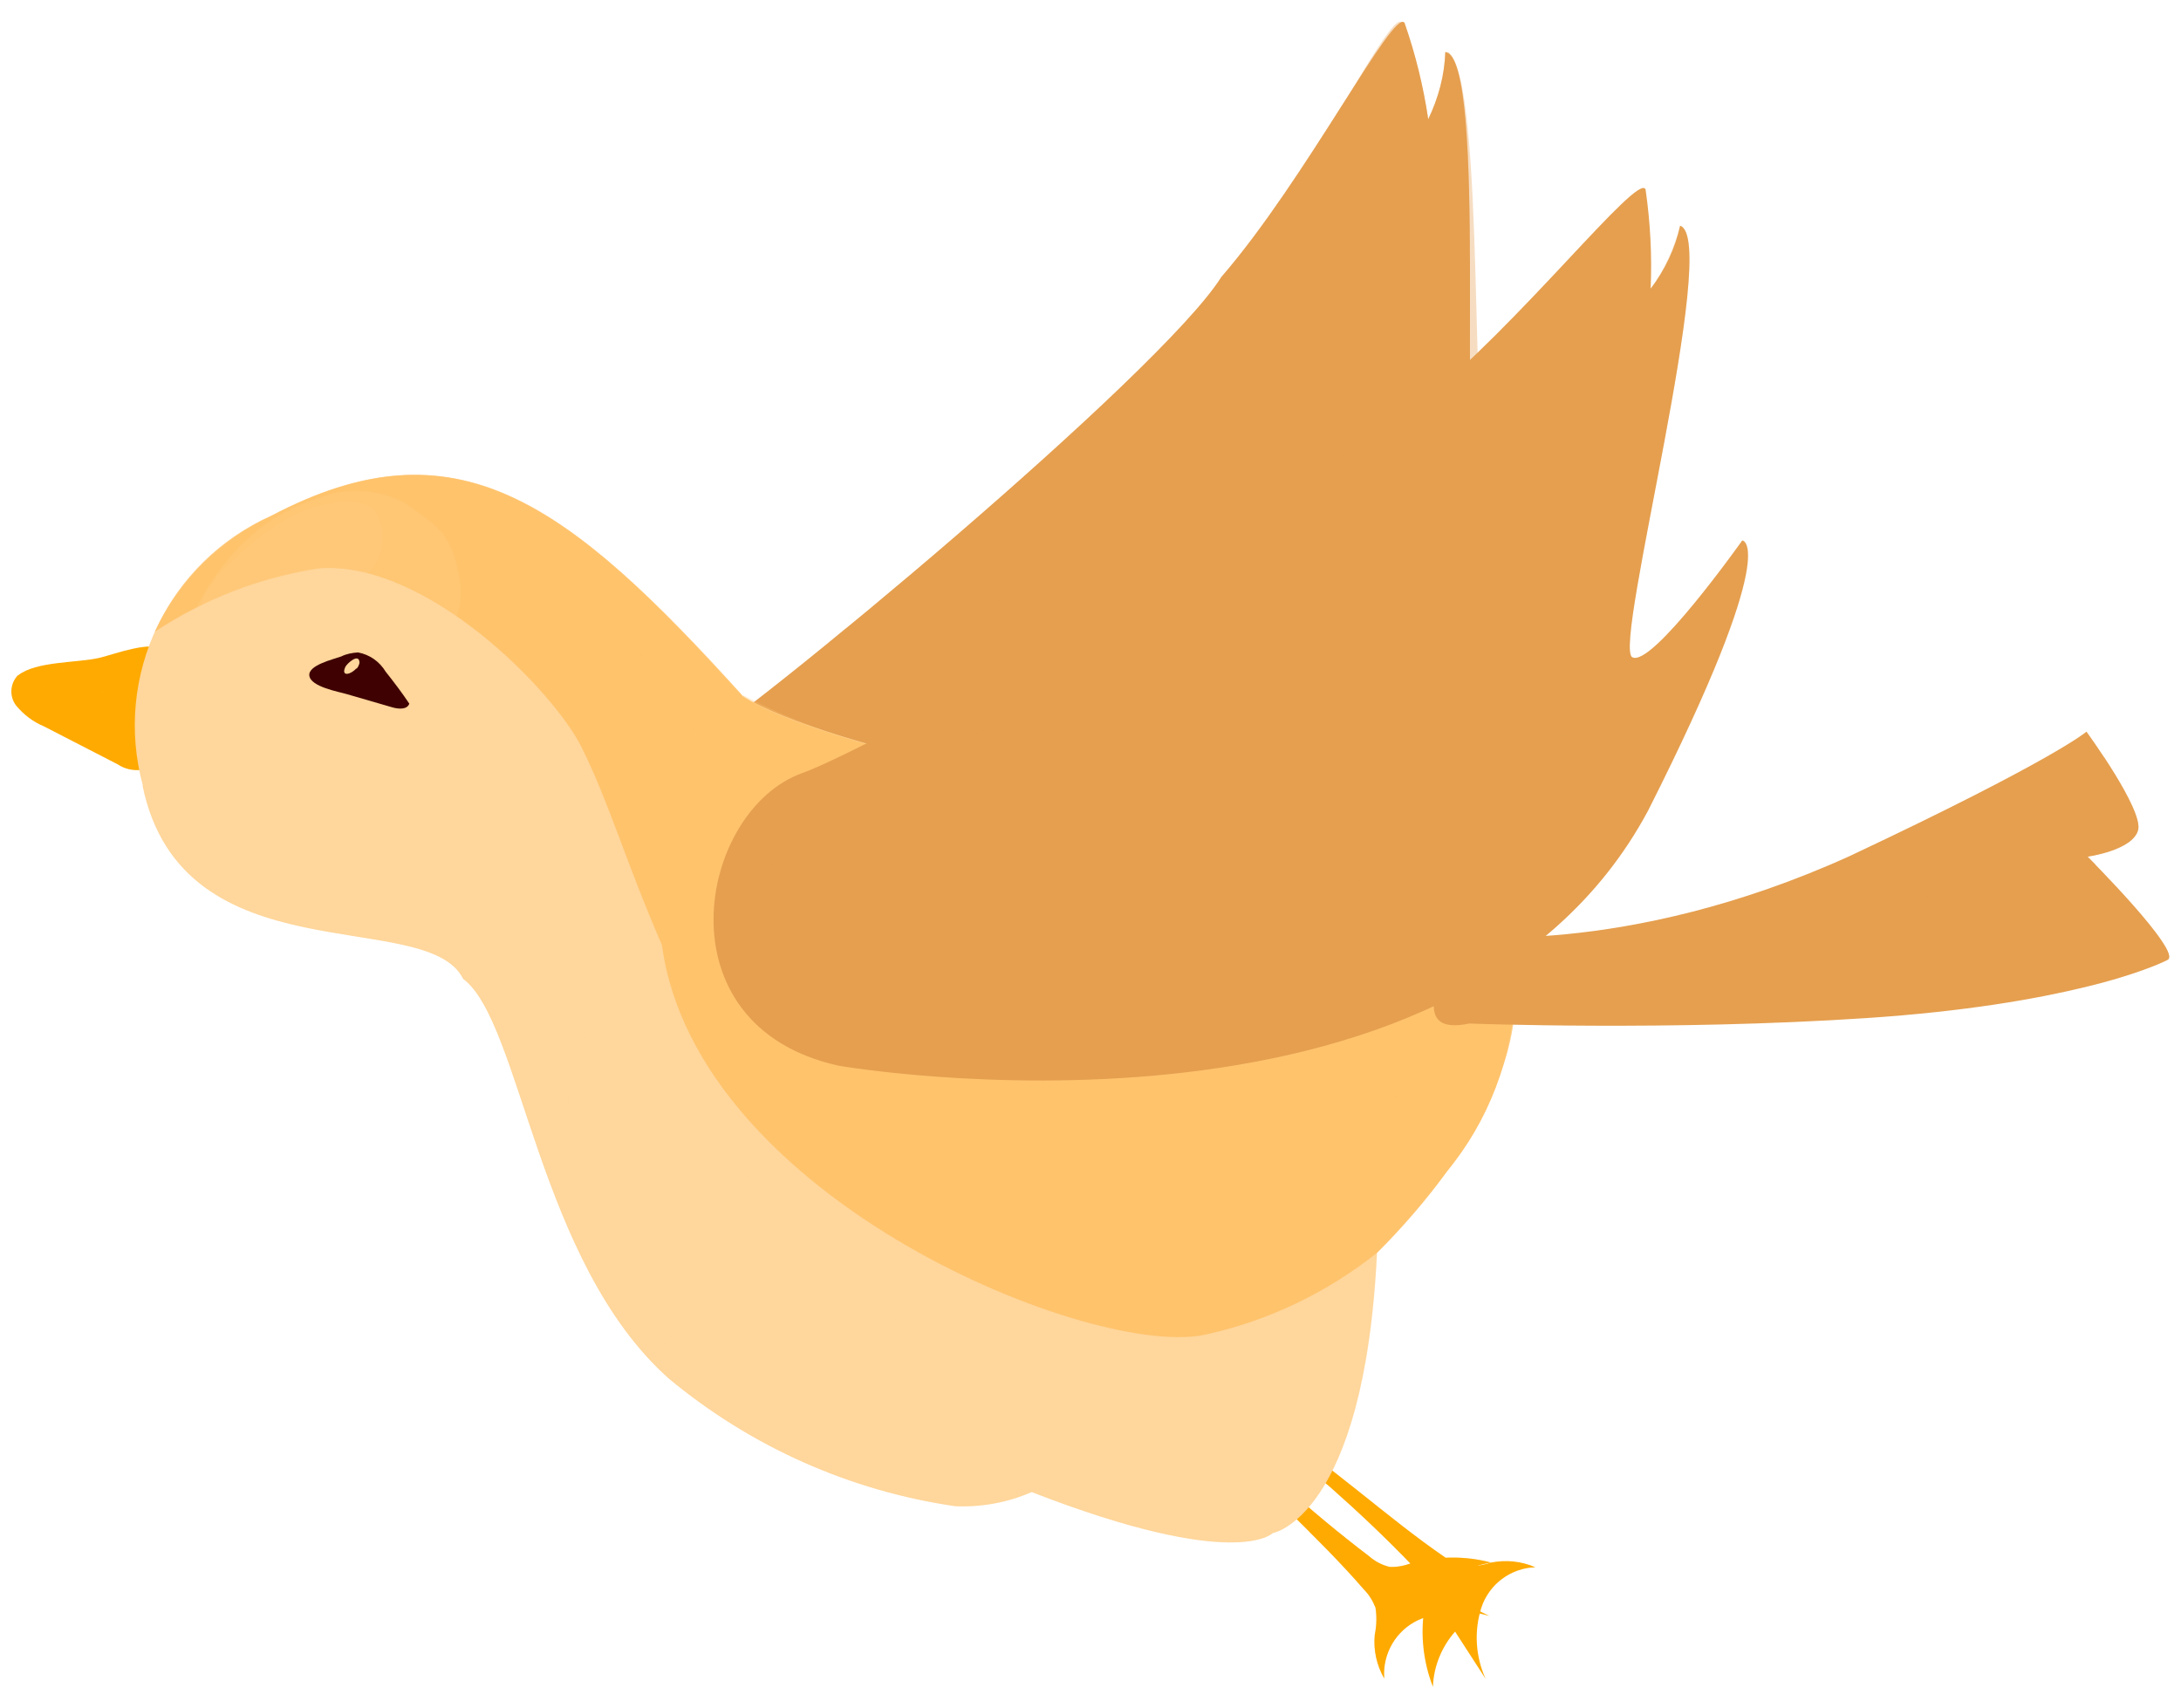 <?xml version="1.0" encoding="UTF-8"?>
<svg xmlns="http://www.w3.org/2000/svg" width="60" height="47" xmlns:xlink="http://www.w3.org/1999/xlink" viewBox="0 0 60 47">
  <defs>
    <style>
      .cls-1 {
        clip-path: url(#clippath-6);
      }

      .cls-2 {
        clip-path: url(#clippath-7);
      }

      .cls-3 {
        opacity: .3;
      }

      .cls-3, .cls-4, .cls-5, .cls-6, .cls-7, .cls-8, .cls-9 {
        isolation: isolate;
      }

      .cls-3, .cls-4, .cls-7, .cls-8 {
        mix-blend-mode: multiply;
      }

      .cls-10 {
        clip-path: url(#clippath-4);
      }

      .cls-11 {
        clip-path: url(#clippath-9);
      }

      .cls-12 {
        clip-path: url(#clippath-10);
      }

      .cls-13 {
        fill: #e59f4f;
      }

      .cls-14 {
        clip-path: url(#clippath-11);
      }

      .cls-15 {
        fill: none;
      }

      .cls-4 {
        opacity: .35;
      }

      .cls-16 {
        clip-path: url(#clippath-1);
      }

      .cls-17 {
        clip-path: url(#clippath-5);
      }

      .cls-18 {
        clip-path: url(#clippath-8);
      }

      .cls-19 {
        clip-path: url(#clippath-3);
      }

      .cls-20 {
        fill: #ffc36c;
      }

      .cls-21 {
        fill: #fa0;
      }

      .cls-22 {
        clip-path: url(#clippath-12);
      }

      .cls-6 {
        opacity: .1;
      }

      .cls-6, .cls-9 {
        mix-blend-mode: screen;
      }

      .cls-23 {
        clip-path: url(#clippath-14);
      }

      .cls-7, .cls-9 {
        opacity: .15;
      }

      .cls-8 {
        opacity: .2;
      }

      .cls-24 {
        clip-path: url(#clippath-2);
      }

      .cls-25 {
        clip-path: url(#clippath-13);
      }

      .cls-26 {
        fill: #ffd69b;
      }

      .cls-27 {
        clip-path: url(#clippath);
      }

      .cls-28 {
        fill: #3f0102;
      }
    </style>
    <clipPath id="clippath">
      <rect class="cls-15" x="17.09" y=".6" width="26.23" height="27.83"/>
    </clipPath>
    <clipPath id="clippath-1">
      <rect class="cls-15" x=".33" y="17.79" width="4.27" height="3.41"/>
    </clipPath>
    <clipPath id="clippath-2">
      <rect class="cls-15" x="33.38" y="39.32" width="7.65" height="6.85"/>
    </clipPath>
    <clipPath id="clippath-3">
      <rect class="cls-15" x="18.31" y="3.23" width="23.48" height="23.8"/>
    </clipPath>
    <clipPath id="clippath-4">
      <rect class="cls-15" x="35.38" y=".6" width="7.86" height="18.5"/>
    </clipPath>
    <clipPath id="clippath-5">
      <rect class="cls-15" x="5.62" y="23.32" width="35.13" height="19.12"/>
    </clipPath>
    <clipPath id="clippath-6">
      <rect class="cls-15" x="10.33" y="13.07" width="14.29" height="8.97"/>
    </clipPath>
    <clipPath id="clippath-7">
      <rect class="cls-15" x="20.33" y="20.74" width="21.36" height="10"/>
    </clipPath>
    <clipPath id="clippath-8">
      <rect class="cls-15" x="48.06" y="20.82" width="11.61" height="6.37"/>
    </clipPath>
    <clipPath id="clippath-9">
      <rect class="cls-15" x=".53" y="18.2" width="2.42" height=".71"/>
    </clipPath>
    <clipPath id="clippath-10">
      <rect class="cls-15" x="15.59" y="28.07" width="10.96" height="11.56"/>
    </clipPath>
    <clipPath id="clippath-11">
      <rect class="cls-15" x="19.64" y="6.2" width="28.45" height="23.52"/>
    </clipPath>
    <clipPath id="clippath-12">
      <rect class="cls-15" x="21.14" y="7.03" width="23.28" height="19.22"/>
    </clipPath>
    <clipPath id="clippath-13">
      <rect class="cls-15" x="4.98" y="13.51" width="7.7" height="5"/>
    </clipPath>
    <clipPath id="clippath-14">
      <rect class="cls-15" x="5.49" y="13.79" width="5.04" height="3.7"/>
    </clipPath>
  </defs>
  <g class="cls-5">
    <g id="sell_media_move">
      <rect class="cls-15" width="60" height="47"/>
      <g>
        <path id="_パス_23087" data-name="パス 23087" class="cls-13" d="M21.3,28.43s17.19-.23,20.58-11.02c2.28-7.91,1.17-7.78,1.17-7.78,0,0-1.8,3.93-2.38,3.71s.27-11.75-.91-11.91c-.02.64-.19,1.27-.47,1.85-.13-.9-.35-1.79-.65-2.65-.29-.44-2.71,4.3-5.04,6.99-1.67,2.66-12.9,11.99-14.78,13.09-2.62,1.54-2.62,7.57,2.48,7.73"/>
        <g id="_グループ_7462" data-name="グループ 7462" class="cls-7">
          <g id="_グループ_7461" data-name="グループ 7461">
            <g class="cls-27">
              <g id="_グループ_7460" data-name="グループ 7460">
                <path id="_パス_23088" data-name="パス 23088" class="cls-13" d="M21.3,28.43s17.19-.23,20.58-11.02c2.28-7.91,1.17-7.78,1.17-7.78,0,0-1.8,3.93-2.38,3.71s.27-11.75-.91-11.91c-.02.64-.19,1.27-.47,1.85-.13-.9-.35-1.79-.65-2.65-.29-.44-2.71,4.3-5.04,6.99-1.67,2.66-12.9,11.99-14.78,13.09-2.62,1.54-2.62,7.57,2.48,7.73"/>
              </g>
            </g>
          </g>
        </g>
        <path id="_パス_23089" data-name="パス 23089" class="cls-21" d="M.5,18.57c-.23.23-.25.6-.05.85.2.24.46.44.75.56l2.04,1.05c.19.13.43.18.66.15.87-.24,1.75-2.9.71-3.32-.56-.22-1.35.11-1.88.24-.6.14-1.75.09-2.23.48"/>
        <g id="_グループ_7465" data-name="グループ 7465" class="cls-3">
          <g id="_グループ_7464" data-name="グループ 7464">
            <g class="cls-16">
              <g id="_グループ_7463" data-name="グループ 7463">
                <path id="_パス_23090" data-name="パス 23090" class="cls-21" d="M3.72,20.39c.08-.6.58-1.06.77-1.63.08-.29.12-.6.12-.9-.29-.09-.59-.09-.88-.02-.06.18-.12.36-.18.54-.06.38-.4.66-.79.64-.54.1-1.09.15-1.63.16-.26,0-.52-.03-.78-.08,0,.04,0,.08.02.12.38.09.76.14,1.14.15.08,0,.17,0,.25.03.35.09.54.47.71.79.15.25.32.49.52.7l.26.13c.18.11.38.17.59.16-.1-.25-.14-.53-.12-.8"/>
              </g>
            </g>
          </g>
        </g>
        <path id="_パス_23091" data-name="パス 23091" class="cls-21" d="M37.52,43.73c.14.14.25.32.32.5.04.25.03.5-.02.75-.04.42.05.83.26,1.2-.05-.68.32-1.32.94-1.61.62-.27,1.31-.31,1.95-.11l-1.39-.69c.38-.42.88-.69,1.44-.78-.72-.19-1.48-.18-2.2.02-.19.07-.39.11-.59.1-.21-.05-.4-.15-.56-.29-.83-.63-1.63-1.3-2.41-2-.52-.47-1.15-1.4-1.89-1.5,1.22,1.55,2.84,2.89,4.15,4.41"/>
        <g id="_グループ_7468" data-name="グループ 7468" class="cls-3">
          <g id="_グループ_7467" data-name="グループ 7467">
            <g class="cls-24">
              <g id="_グループ_7466" data-name="グループ 7466">
                <path id="_パス_23092" data-name="パス 23092" class="cls-21" d="M37.52,43.73c.14.14.25.32.32.5.04.25.03.5-.02.75-.04.42.05.83.26,1.2-.05-.68.32-1.32.94-1.61.62-.27,1.31-.31,1.95-.11l-1.39-.69c.38-.42.88-.69,1.44-.78-.72-.19-1.48-.18-2.2.02-.19.07-.39.11-.59.1-.21-.05-.4-.15-.56-.29-.83-.63-1.63-1.3-2.41-2-.52-.47-1.15-1.4-1.89-1.5,1.22,1.55,2.84,2.89,4.15,4.41"/>
              </g>
            </g>
          </g>
        </g>
        <g id="_グループ_7471" data-name="グループ 7471" class="cls-7">
          <g id="_グループ_7470" data-name="グループ 7470">
            <g class="cls-19">
              <g id="_グループ_7469" data-name="グループ 7469">
                <path id="_パス_23093" data-name="パス 23093" class="cls-13" d="M40.67,13.33c-.44-.16-.06-6.82-.36-10.11-.05.17-.09.33-.15.49-.64,1.76-1.5,3.44-2.56,5-.92,1.56-2.06,2.98-3.38,4.22-1.27,1.04-2.68,1.9-4.18,2.54-1.41.69-2.9,1.23-4.43,1.6-.77.18-1.56.25-2.35.21-1.42,1.21-2.9,2.35-4.44,3.41-.19.11-.36.25-.52.4.06.59.17,1.16.34,1.73.34,1.29,1.12,2.42,2.21,3.19,1.26.69,2.68,1.03,4.12.98,1.34.08,2.68-.01,4-.27,3.44-.76,6.2-3.27,8.6-5.85.88-.9,1.66-1.89,2.33-2.95.93-1.73,1.56-3.61,1.84-5.55.02-.11.04-.22.06-.33-.44.75-.89,1.37-1.12,1.28"/>
              </g>
            </g>
          </g>
        </g>
        <path id="_パス_23094" data-name="パス 23094" class="cls-21" d="M39.74,42.84c.16.12.34.21.54.26.25,0,.5-.03.74-.11.41-.08.83-.04,1.22.13-.68.02-1.28.47-1.49,1.12-.2.64-.16,1.33.12,1.95l-.84-1.3c-.37.42-.59.96-.61,1.52-.27-.7-.35-1.45-.23-2.19.05-.2.06-.4.03-.6-.07-.2-.19-.38-.35-.53-.72-.75-1.48-1.47-2.26-2.16-.53-.47-1.52-.99-1.7-1.7,1.67,1.03,3.2,2.49,4.85,3.62"/>
        <g id="_グループ_7474" data-name="グループ 7474" class="cls-4">
          <g id="_グループ_7473" data-name="グループ 7473">
            <g class="cls-10">
              <g id="_グループ_7472" data-name="グループ 7472">
                <path id="_パス_23095" data-name="パス 23095" class="cls-13" d="M39.83,1.43c.15,1.05.21,2.12.17,3.18l-.09,7.53c-.03,2.37-.08,4.82-1.11,6.95,1.08-1.8,2.08-3.64,3.02-5.53.55-1.03.98-2.13,1.29-3.26.06-.27.11-.54.15-.81-.04.1-1.69,3.97-2.27,3.77s-.1-11.1-1.15-11.83"/>
                <path id="_パス_23096" data-name="パス 23096" class="cls-13" d="M35.38,5.46c.41-.44.82-.89,1.19-1.36.32-.46.72-.87,1.17-1.2.63,3.37-.06,6.86-1.06,10.14,1.65-3.03,2.54-6.4,2.6-9.85-.15-.88-.39-1.74-.71-2.57-.23-.32-1.59,2.33-3.2,4.84"/>
              </g>
            </g>
          </g>
        </g>
        <path id="_パス_23097" data-name="パス 23097" class="cls-26" d="M3.93,21.61c-.82-3.01.69-6.17,3.55-7.43,5.08-2.67,8.11-.39,12.96,4.97,2.1,1.4,11.52,3.35,15.59,3.52s4.82,2.08,4.82,2.08c0,0,3.23,3.45-2.97,9.72-.35,7.28-2.87,7.71-2.87,7.71,0,0-1,1.06-6.63-1.13-.66.29-1.38.42-2.1.39-2.9-.42-5.63-1.64-7.88-3.51-3.62-3.22-4.06-9.8-5.66-11-1-2.01-7.73,0-8.82-5.32"/>
        <g id="_グループ_7477" data-name="グループ 7477" class="cls-8">
          <g id="_グループ_7476" data-name="グループ 7476">
            <g class="cls-17">
              <g id="_グループ_7475" data-name="グループ 7475">
                <path id="_パス_23098" data-name="パス 23098" class="cls-26" d="M40.75,30.73c-.44-.14-.9-.13-1.33.02-2.03.52-4.05,1.09-6.04,1.72,1.16,1.78,2.14,3.99,1.4,5.99-.7,1.73-2.49,2.75-4.33,2.47-.91-.1-1.67-.73-1.94-1.61-1.67,1.39-4.17,1.24-6.17.41-3.02-1.34-5.43-3.77-6.73-6.81-1.27-3.03-1.73-6.34-1.34-9.6-1.76,1.04-3.75,1.65-5.8,1.77-.99,0-1.97-.24-2.85-.7,2.4,1.79,6.38,1.03,7.14,2.54,1.6,1.2,2.04,7.78,5.66,11,2.25,1.88,4.98,3.09,7.88,3.51.72.03,1.44-.11,2.1-.39,5.63,2.19,6.62,1.13,6.62,1.13,0,0,2.52-.43,2.87-7.71,1.13-1.1,2.1-2.36,2.87-3.75"/>
              </g>
            </g>
          </g>
        </g>
        <path id="_パス_23099" data-name="パス 23099" class="cls-20" d="M41.48,25.95c-.04-.13-.09-.26-.15-.39-.12-.29-.28-.56-.49-.8-.11-.23-.26-.44-.45-.62-.67-.62-1.51-1.04-2.41-1.21-.64-.15-1.3-.23-1.96-.25-4.08-.17-13.49-2.12-15.59-3.52-4.85-5.37-7.88-7.64-12.96-4.97-1.42.65-2.56,1.78-3.21,3.19,1.36-.9,2.89-1.49,4.5-1.74,2.96-.24,6.47,3.37,7.24,4.92s1.18,3.06,2.21,5.44c.95,7.04,11.99,11.44,14.99,10.71,1.71-.38,3.31-1.15,4.68-2.24.69-.69,1.33-1.43,1.91-2.22,1.17-1.41,1.83-3.16,1.9-4.99,0-.44-.08-.89-.21-1.31"/>
        <g id="_グループ_7480" data-name="グループ 7480" class="cls-3">
          <g id="_グループ_7479" data-name="グループ 7479">
            <g class="cls-1">
              <g id="_グループ_7478" data-name="グループ 7478">
                <path id="_パス_23100" data-name="パス 23100" class="cls-20" d="M20.44,19.15c-3.87-4.28-6.59-6.58-10.11-5.99.06.02.13.03.19.04,1.12.37,2.17.91,3.13,1.6,1.09.74,2.14,1.56,3.13,2.43,1.35,1,2.31,2.44,2.71,4.07.04.31.15.72.46.72.09,0,.18-.03.26-.07.79-.35,1.62-.58,2.47-.69.42-.03.84-.1,1.25-.21.26-.08.5-.21.7-.39-1.46-.32-2.86-.84-4.18-1.53"/>
              </g>
            </g>
          </g>
        </g>
        <g id="_グループ_7483" data-name="グループ 7483" class="cls-3">
          <g id="_グループ_7482" data-name="グループ 7482">
            <g class="cls-2">
              <g id="_グループ_7481" data-name="グループ 7481">
                <path id="_パス_23101" data-name="パス 23101" class="cls-20" d="M41.34,25.56c-.12-.29-.28-.56-.49-.8-.11-.23-.26-.44-.45-.62-.67-.62-1.51-1.04-2.41-1.21-.64-.15-1.3-.23-1.96-.25-3.78-.31-7.52-.96-11.18-1.93-.7.24-1.24.41-1.54.47-2.97.65-4.84,6.38-.05,8.11,0,0,10.57,3.29,18.14-.16.2-.61.29-1.26.29-1.9,0-.44-.08-.89-.21-1.31-.04-.13-.09-.26-.15-.39"/>
              </g>
            </g>
          </g>
        </g>
        <path id="_パス_23102" data-name="パス 23102" class="cls-13" d="M23.07,29.32s16.94,2.95,22.27-7.02c3.71-7.35,2.59-7.43,2.59-7.43,0,0-2.5,3.53-3.03,3.21s2.45-11.5,1.32-11.87c-.14.63-.42,1.22-.81,1.73.04-.91-.01-1.83-.14-2.73-.21-.48-3.46,3.72-6.25,5.94-2.13,2.31-14.9,9.39-16.95,10.12-2.86,1.02-3.98,6.95,1,8.05"/>
        <path id="_パス_23103" data-name="パス 23103" class="cls-13" d="M39.98,25.73s4.66.65,10.89-2.17c5.65-2.66,6.53-3.43,6.53-3.43,0,0,1.57,2.15,1.42,2.71s-1.39.73-1.39.73c0,0,2.62,2.62,2.2,2.84s-2.87,1.24-8.28,1.6-10.93.15-10.93.15c-1.63.34-.81-1.21-.45-2.42"/>
        <g id="_グループ_7486" data-name="グループ 7486" class="cls-4">
          <g id="_グループ_7485" data-name="グループ 7485">
            <g class="cls-18">
              <g id="_グループ_7484" data-name="グループ 7484">
                <path id="_パス_23104" data-name="パス 23104" class="cls-13" d="M57.71,21.38c-.21.35-.49.66-.82.9-.84.73-1.76,1.37-2.74,1.91-1.93.88-3.98,1.46-6.09,1.7.46.16.96.22,1.45.15,2.86-.11,5.65-.88,8.15-2.25-.14-.14-.23-.23-.23-.23,0,0,1.24-.17,1.39-.73.09-.35-.49-1.33-.94-2.01-.02.2-.08.39-.17.56"/>
                <path id="_パス_23105" data-name="パス 23105" class="cls-13" d="M57.19,27.19c.84-.17,1.66-.44,2.44-.79.09-.04.04-.19-.08-.39-.11.09-.23.18-.35.25-.64.37-1.31.69-2.01.93"/>
              </g>
            </g>
          </g>
        </g>
        <path id="_パス_23106" data-name="パス 23106" class="cls-28" d="M9.39,18.06c.14-.07.3-.1.46-.11.32.06.59.25.76.53.23.29.45.58.65.88-.06.17-.3.15-.47.1l-1.24-.36c-.23-.07-1-.2-1.04-.51-.04-.29.66-.45.88-.53"/>
        <path id="_パス_23107" data-name="パス 23107" class="cls-26" d="M9.81,18.4s.05-.06.06-.1c.01-.02.02-.05.02-.07-.01-.28-.35.03-.39.12-.13.29.17.2.3.04"/>
        <g id="_グループ_7489" data-name="グループ 7489" class="cls-9">
          <g id="_グループ_7488" data-name="グループ 7488">
            <g class="cls-11">
              <g id="_グループ_7487" data-name="グループ 7487">
                <path id="_パス_23108" data-name="パス 23108" class="cls-21" d="M.63,18.84c-.05-.02-.11-.08-.1-.13.01-.04.04-.07.08-.08.43-.15.88-.21,1.33-.18.35-.02.68-.11,1-.24-.14.16-.33.26-.54.29-.21.03-.4.1-.59.18-.1.08-.21.14-.33.2-.15.04-.3.05-.45.01-.14,0-.28-.01-.42-.05"/>
              </g>
            </g>
          </g>
        </g>
        <g id="_グループ_7492" data-name="グループ 7492" class="cls-6">
          <g id="_グループ_7491" data-name="グループ 7491">
            <g class="cls-12">
              <g id="_グループ_7490" data-name="グループ 7490">
                <path id="_パス_23109" data-name="パス 23109" class="cls-26" d="M16.27,33.94c.27.69.65,1.34,1.13,1.9.52.52,1.09,1,1.7,1.43.61.52,1.24,1.01,1.9,1.46,1.48.9,3.28,1.14,4.94.66.23-.04.43-.17.56-.37.06-.15.06-.31.02-.47-.38-1-1.11-1.84-2.05-2.36-1.73-1.19-3.21-2.71-4.35-4.48-.46-.77-.82-1.59-1.3-2.34-.73-1.13-2.39-2.09-2.95-.32-.46,1.62-.32,3.36.41,4.89"/>
              </g>
            </g>
          </g>
        </g>
        <g id="_グループ_7495" data-name="グループ 7495" class="cls-7">
          <g id="_グループ_7494" data-name="グループ 7494">
            <g class="cls-14">
              <g id="_グループ_7493" data-name="グループ 7493">
                <path id="_パス_23110" data-name="パス 23110" class="cls-13" d="M47.93,14.87s-2.5,3.53-3.03,3.21,2.45-11.5,1.32-11.87c-.16.58-.41,1.13-.73,1.64-.62,3.56-1.88,6.99-3.71,10.11-.35.6-.71,1.41-.23,1.92.25.21.56.33.89.34,1.1.11,2.21-.13,3.18-.68-1.94,2.62-4.61,4.61-7.68,5.71-4.12,1.66-8.59,2.24-12.99,1.7-1.5-.07-2.92-.66-4.03-1.67-.43-.7-.67-1.5-.67-2.32-1.18,2.16-.81,5.55,2.83,6.35,0,0,16.94,2.95,22.27-7.02,3.71-7.35,2.59-7.43,2.59-7.43"/>
              </g>
            </g>
          </g>
        </g>
        <g id="_グループ_7498" data-name="グループ 7498" class="cls-9">
          <g id="_グループ_7497" data-name="グループ 7497">
            <g class="cls-22">
              <g id="_グループ_7496" data-name="グループ 7496">
                <path id="_パス_23111" data-name="パス 23111" class="cls-13" d="M24.24,25.97c1.33.3,2.71.36,4.06.19,5.64-.37,11.08-2.21,15.79-5.34-1.06.1-2.34.98-3.39.83-.55-.02-1.07-.27-1.44-.68-.29-.63-.25-1.37.13-1.96,1.41-3.06,3.93-5.54,5.03-8.72-.58.47-1.21.87-1.87,1.21.33-.73.71-1.45,1.13-2.14.42-.7.55-1.54.37-2.33-1.03,1.09-2,2.24-2.91,3.44-1.04,1.08-2.18,2.05-3.41,2.89-4.44,3.24-9.06,6.33-14.21,8.25-.89.33-2.87.99-2.25,2.25.67,1.08,1.75,1.84,2.99,2.12"/>
              </g>
            </g>
          </g>
        </g>
        <g id="_グループ_7501" data-name="グループ 7501" class="cls-9">
          <g id="_グループ_7500" data-name="グループ 7500">
            <g class="cls-25">
              <g id="_グループ_7499" data-name="グループ 7499">
                <path id="_パス_23112" data-name="パス 23112" class="cls-26" d="M8.78,13.7c-.87.26-1.65.75-2.26,1.41-.61.66-1.09,1.43-1.41,2.28-.16.28-.16.62,0,.9.21.19.49.27.76.22,1.51-.09,2.96-.86,4.47-.73.37.06.74.08,1.11.06.61-.11,1.08-.59,1.2-1.19.04-.31.03-.63-.05-.94-.06-.37-.2-.72-.41-1.02-.17-.2-.38-.38-.6-.53l-.43-.31c-.73-.4-1.61-.46-2.39-.15"/>
              </g>
            </g>
          </g>
        </g>
        <g id="_グループ_7504" data-name="グループ 7504" class="cls-9">
          <g id="_グループ_7503" data-name="グループ 7503">
            <g class="cls-23">
              <g id="_グループ_7502" data-name="グループ 7502">
                <path id="_パス_23113" data-name="パス 23113" class="cls-26" d="M8.02,14.19c-.55.31-1.06.69-1.51,1.13-.29.24-.54.53-.75.84-.21.32-.3.7-.25,1.08,0,.05.02.1.05.14.03.04.07.07.12.08.19.05.39.05.57-.02,1.31-.24,2.56-.75,3.67-1.51.17-.12.32-.27.43-.45.28-.47.25-1.06-.07-1.49-.36-.21-.8-.26-1.2-.14-.36.06-.72.17-1.04.34"/>
              </g>
            </g>
          </g>
        </g>
      </g>
    </g>
  </g>
</svg>
